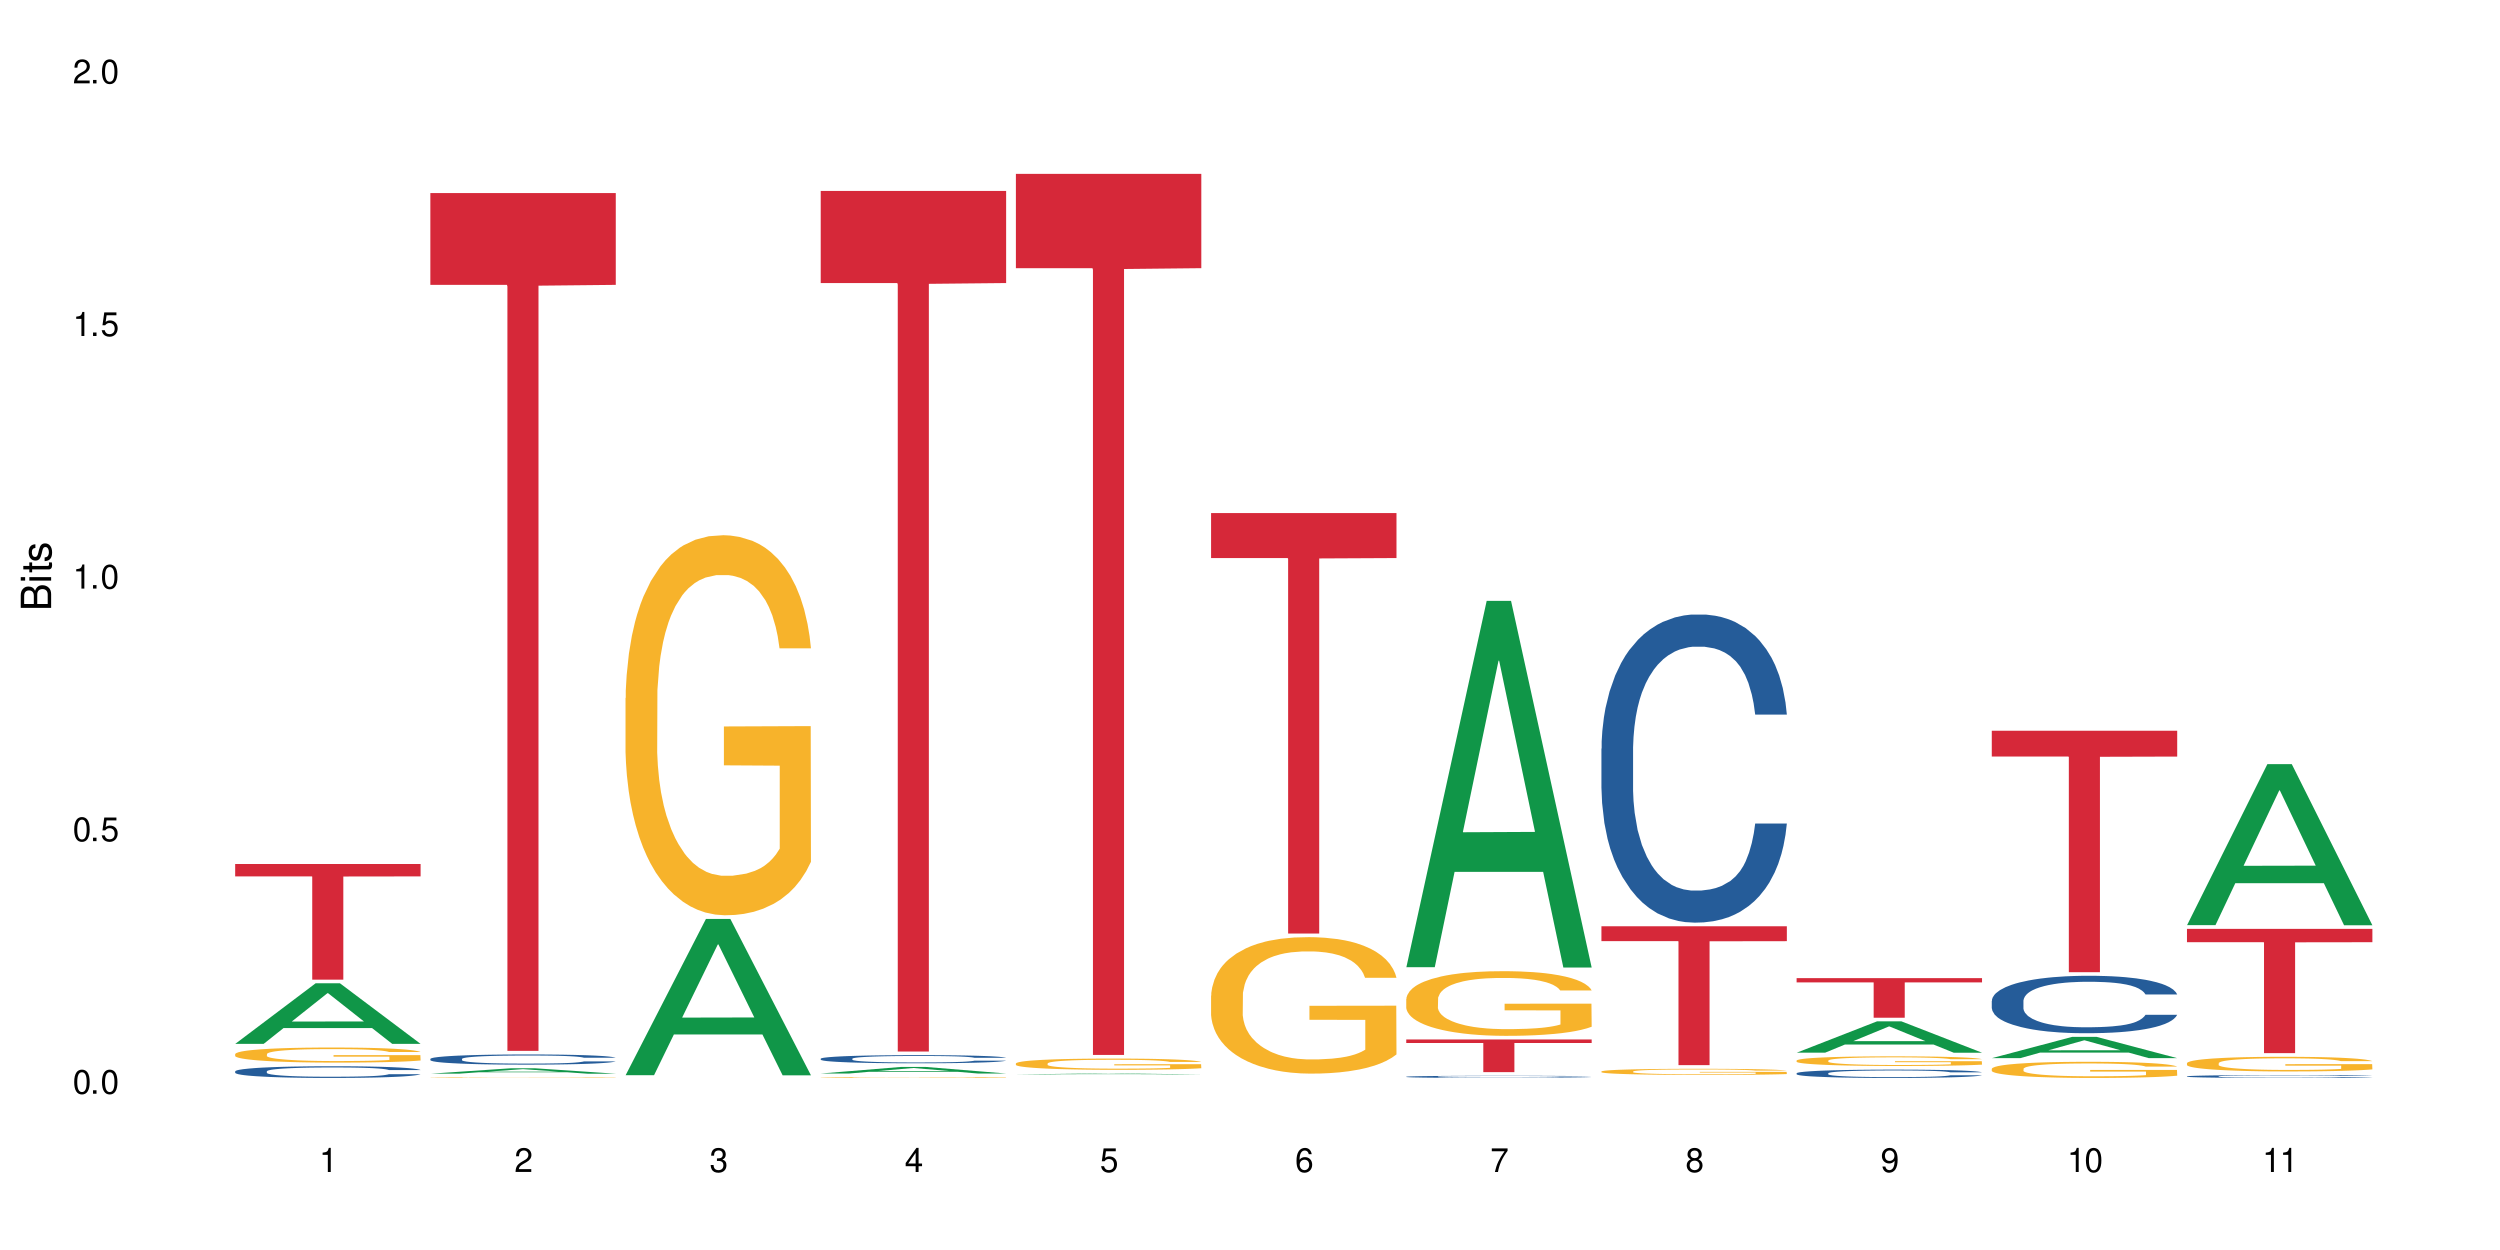 <?xml version="1.0" encoding="UTF-8"?>
<svg xmlns="http://www.w3.org/2000/svg" xmlns:xlink="http://www.w3.org/1999/xlink" width="720" height="360" viewBox="0 0 720 360">
<defs>
<g>
<g id="glyph-0-0">
</g>
<g id="glyph-0-1">
<path d="M 2.641 -6.938 C 2 -6.938 1.422 -6.656 1.078 -6.172 C 0.641 -5.562 0.406 -4.641 0.406 -3.359 C 0.406 -1.016 1.188 0.219 2.641 0.219 C 4.078 0.219 4.859 -1.016 4.859 -3.297 C 4.859 -4.641 4.656 -5.547 4.203 -6.172 C 3.844 -6.656 3.281 -6.938 2.641 -6.938 Z M 2.641 -6.188 C 3.547 -6.188 4 -5.25 4 -3.375 C 4 -1.406 3.562 -0.484 2.625 -0.484 C 1.734 -0.484 1.281 -1.438 1.281 -3.344 C 1.281 -5.25 1.734 -6.188 2.641 -6.188 Z M 2.641 -6.188 "/>
</g>
<g id="glyph-0-2">
<path d="M 1.828 -1 L 0.828 -1 L 0.828 0 L 1.828 0 Z M 1.828 -1 "/>
</g>
<g id="glyph-0-3">
<path d="M 4.562 -6.797 L 1.062 -6.797 L 0.547 -3.094 L 1.328 -3.094 C 1.719 -3.562 2.047 -3.734 2.578 -3.734 C 3.484 -3.734 4.062 -3.109 4.062 -2.094 C 4.062 -1.125 3.484 -0.531 2.578 -0.531 C 1.828 -0.531 1.375 -0.906 1.188 -1.672 L 0.328 -1.672 C 0.453 -1.109 0.547 -0.844 0.75 -0.594 C 1.125 -0.078 1.828 0.219 2.594 0.219 C 3.969 0.219 4.922 -0.781 4.922 -2.219 C 4.922 -3.562 4.031 -4.484 2.719 -4.484 C 2.25 -4.484 1.859 -4.359 1.469 -4.062 L 1.734 -5.969 L 4.562 -5.969 Z M 4.562 -6.797 "/>
</g>
<g id="glyph-0-4">
<path d="M 2.484 -4.938 L 2.484 0 L 3.328 0 L 3.328 -6.938 L 2.766 -6.938 C 2.469 -5.875 2.281 -5.734 0.984 -5.562 L 0.984 -4.938 Z M 2.484 -4.938 "/>
</g>
<g id="glyph-0-5">
<path d="M 4.859 -0.828 L 1.281 -0.828 C 1.359 -1.406 1.672 -1.781 2.5 -2.281 L 3.469 -2.828 C 4.406 -3.344 4.906 -4.062 4.906 -4.906 C 4.906 -5.484 4.672 -6.031 4.266 -6.406 C 3.859 -6.766 3.375 -6.938 2.719 -6.938 C 1.859 -6.938 1.219 -6.625 0.844 -6.031 C 0.609 -5.672 0.5 -5.234 0.484 -4.531 L 1.328 -4.531 C 1.359 -5.016 1.406 -5.281 1.531 -5.516 C 1.75 -5.938 2.188 -6.203 2.703 -6.203 C 3.469 -6.203 4.031 -5.641 4.031 -4.891 C 4.031 -4.344 3.719 -3.859 3.125 -3.516 L 2.234 -3 C 0.812 -2.172 0.406 -1.531 0.328 -0.016 L 4.859 -0.016 Z M 4.859 -0.828 "/>
</g>
<g id="glyph-0-6">
<path d="M 2.125 -3.188 L 2.578 -3.188 C 3.5 -3.188 3.984 -2.766 3.984 -1.922 C 3.984 -1.062 3.469 -0.531 2.594 -0.531 C 1.656 -0.531 1.203 -1 1.156 -2.016 L 0.312 -2.016 C 0.344 -1.453 0.438 -1.094 0.609 -0.781 C 0.953 -0.109 1.625 0.219 2.547 0.219 C 3.953 0.219 4.859 -0.625 4.859 -1.938 C 4.859 -2.828 4.516 -3.297 3.703 -3.594 C 4.344 -3.844 4.656 -4.328 4.656 -5.031 C 4.656 -6.219 3.875 -6.938 2.578 -6.938 C 1.203 -6.938 0.484 -6.172 0.453 -4.703 L 1.297 -4.703 C 1.312 -5.125 1.344 -5.359 1.453 -5.578 C 1.641 -5.969 2.062 -6.203 2.594 -6.203 C 3.344 -6.203 3.797 -5.75 3.797 -5 C 3.797 -4.516 3.609 -4.219 3.25 -4.047 C 3.016 -3.953 2.703 -3.922 2.125 -3.906 Z M 2.125 -3.188 "/>
</g>
<g id="glyph-0-7">
<path d="M 3.141 -1.672 L 3.141 0 L 3.984 0 L 3.984 -1.672 L 4.984 -1.672 L 4.984 -2.438 L 3.984 -2.438 L 3.984 -6.938 L 3.359 -6.938 L 0.266 -2.578 L 0.266 -1.672 Z M 3.141 -2.438 L 1 -2.438 L 3.141 -5.5 Z M 3.141 -2.438 "/>
</g>
<g id="glyph-0-8">
<path d="M 4.781 -5.125 C 4.609 -6.266 3.891 -6.938 2.844 -6.938 C 2.094 -6.938 1.422 -6.578 1.031 -5.953 C 0.594 -5.266 0.406 -4.422 0.406 -3.172 C 0.406 -2 0.578 -1.25 0.984 -0.641 C 1.359 -0.078 1.953 0.219 2.703 0.219 C 3.984 0.219 4.922 -0.75 4.922 -2.094 C 4.922 -3.375 4.062 -4.281 2.844 -4.281 C 2.172 -4.281 1.641 -4.031 1.281 -3.516 C 1.281 -5.234 1.828 -6.188 2.797 -6.188 C 3.391 -6.188 3.797 -5.797 3.938 -5.125 Z M 2.734 -3.531 C 3.547 -3.531 4.062 -2.953 4.062 -2.031 C 4.062 -1.156 3.484 -0.531 2.703 -0.531 C 1.922 -0.531 1.328 -1.188 1.328 -2.078 C 1.328 -2.938 1.906 -3.531 2.734 -3.531 Z M 2.734 -3.531 "/>
</g>
<g id="glyph-0-9">
<path d="M 4.984 -6.797 L 0.438 -6.797 L 0.438 -5.969 L 4.109 -5.969 C 2.5 -3.656 1.828 -2.234 1.328 0 L 2.219 0 C 2.594 -2.172 3.453 -4.047 4.984 -6.094 Z M 4.984 -6.797 "/>
</g>
<g id="glyph-0-10">
<path d="M 3.75 -3.656 C 4.469 -4.094 4.688 -4.438 4.688 -5.078 C 4.688 -6.172 3.844 -6.938 2.641 -6.938 C 1.438 -6.938 0.594 -6.172 0.594 -5.094 C 0.594 -4.438 0.812 -4.094 1.516 -3.656 C 0.734 -3.266 0.359 -2.703 0.359 -1.922 C 0.359 -0.656 1.281 0.219 2.641 0.219 C 3.984 0.219 4.922 -0.656 4.922 -1.922 C 4.922 -2.703 4.531 -3.266 3.75 -3.656 Z M 2.641 -6.188 C 3.359 -6.188 3.812 -5.75 3.812 -5.062 C 3.812 -4.406 3.344 -3.984 2.641 -3.984 C 1.922 -3.984 1.453 -4.406 1.453 -5.078 C 1.453 -5.75 1.922 -6.188 2.641 -6.188 Z M 2.641 -3.266 C 3.484 -3.266 4.062 -2.719 4.062 -1.906 C 4.062 -1.078 3.484 -0.531 2.625 -0.531 C 1.797 -0.531 1.219 -1.094 1.219 -1.906 C 1.219 -2.719 1.781 -3.266 2.641 -3.266 Z M 2.641 -3.266 "/>
</g>
<g id="glyph-0-11">
<path d="M 0.516 -1.578 C 0.672 -0.453 1.406 0.219 2.438 0.219 C 3.188 0.219 3.859 -0.141 4.266 -0.766 C 4.688 -1.453 4.891 -2.297 4.891 -3.547 C 4.891 -4.719 4.703 -5.453 4.312 -6.078 C 3.938 -6.641 3.344 -6.938 2.594 -6.938 C 1.297 -6.938 0.359 -5.969 0.359 -4.625 C 0.359 -3.344 1.234 -2.453 2.453 -2.453 C 3.094 -2.453 3.578 -2.672 4.016 -3.203 C 4 -1.484 3.469 -0.531 2.5 -0.531 C 1.906 -0.531 1.484 -0.906 1.359 -1.578 Z M 2.578 -6.203 C 3.375 -6.203 3.969 -5.531 3.969 -4.641 C 3.969 -3.797 3.391 -3.188 2.547 -3.188 C 1.734 -3.188 1.234 -3.766 1.234 -4.688 C 1.234 -5.562 1.797 -6.203 2.578 -6.203 Z M 2.578 -6.203 "/>
</g>
<g id="glyph-1-0">
</g>
<g id="glyph-1-1">
<path d="M 0 -0.953 L 0 -4.891 C 0 -5.719 -0.234 -6.344 -0.734 -6.797 C -1.188 -7.234 -1.812 -7.469 -2.5 -7.469 C -3.547 -7.469 -4.188 -7 -4.625 -5.875 C -4.984 -6.688 -5.625 -7.094 -6.531 -7.094 C -7.172 -7.094 -7.734 -6.859 -8.141 -6.391 C -8.562 -5.922 -8.75 -5.344 -8.75 -4.5 L -8.75 -0.953 Z M -4.984 -2.062 L -7.766 -2.062 L -7.766 -4.219 C -7.766 -4.844 -7.688 -5.203 -7.453 -5.5 C -7.219 -5.812 -6.859 -5.969 -6.375 -5.969 C -5.891 -5.969 -5.531 -5.812 -5.297 -5.5 C -5.062 -5.203 -4.984 -4.844 -4.984 -4.219 Z M -0.984 -2.062 L -4 -2.062 L -4 -4.781 C -4 -5.766 -3.438 -6.359 -2.484 -6.359 C -1.547 -6.359 -0.984 -5.766 -0.984 -4.781 Z M -0.984 -2.062 "/>
</g>
<g id="glyph-1-2">
<path d="M -6.281 -1.797 L -6.281 -0.797 L 0 -0.797 L 0 -1.797 Z M -8.75 -1.797 L -8.75 -0.797 L -7.484 -0.797 L -7.484 -1.797 Z M -8.75 -1.797 "/>
</g>
<g id="glyph-1-3">
<path d="M -6.281 -3.047 L -6.281 -2.016 L -8.016 -2.016 L -8.016 -1.016 L -6.281 -1.016 L -6.281 -0.172 L -5.469 -0.172 L -5.469 -1.016 L -0.719 -1.016 C -0.078 -1.016 0.281 -1.453 0.281 -2.234 C 0.281 -2.5 0.25 -2.719 0.188 -3.047 L -0.641 -3.047 C -0.609 -2.906 -0.594 -2.766 -0.594 -2.562 C -0.594 -2.141 -0.719 -2.016 -1.156 -2.016 L -5.469 -2.016 L -5.469 -3.047 Z M -6.281 -3.047 "/>
</g>
<g id="glyph-1-4">
<path d="M -4.531 -5.25 C -5.766 -5.25 -6.469 -4.422 -6.469 -2.969 C -6.469 -1.516 -5.719 -0.562 -4.547 -0.562 C -3.562 -0.562 -3.094 -1.062 -2.734 -2.562 L -2.516 -3.484 C -2.344 -4.188 -2.094 -4.469 -1.641 -4.469 C -1.047 -4.469 -0.641 -3.875 -0.641 -3 C -0.641 -2.453 -0.797 -2 -1.062 -1.75 C -1.25 -1.594 -1.422 -1.531 -1.875 -1.469 L -1.875 -0.406 C -0.422 -0.453 0.281 -1.266 0.281 -2.922 C 0.281 -4.5 -0.5 -5.516 -1.719 -5.516 C -2.656 -5.516 -3.172 -4.984 -3.469 -3.734 L -3.703 -2.766 C -3.891 -1.953 -4.156 -1.609 -4.594 -1.609 C -5.188 -1.609 -5.547 -2.125 -5.547 -2.938 C -5.547 -3.75 -5.203 -4.172 -4.531 -4.203 Z M -4.531 -5.25 "/>
</g>
</g>
</defs>
<rect x="-72" y="-36" width="864" height="432" fill="rgb(100%, 100%, 100%)" fill-opacity="1"/>
<path fill-rule="nonzero" fill="rgb(6.275%, 58.824%, 28.235%)" fill-opacity="1" d="M 67.73 300.625 L 67.789 300.609 L 90.895 283.188 L 97.91 283.188 L 121.133 300.641 L 112.973 300.641 L 107.152 296.086 L 81.652 296.086 L 75.945 300.625 L 67.73 300.625 L 84.105 294.199 L 104.816 294.184 L 94.488 286.039 L 94.375 286.023 L 94.262 286.07 L 84.047 294.184 L 84.105 294.199 Z M 67.73 300.625 "/>
<path fill-rule="nonzero" fill="rgb(14.51%, 36.078%, 60%)" fill-opacity="1" d="M 67.73 308.547 L 67.797 308.543 L 67.797 308.469 L 67.992 308.352 L 68.449 308.203 L 68.902 308.102 L 70.074 307.918 L 71.703 307.746 L 73.398 307.609 L 74.633 307.527 L 75.742 307.465 L 78.281 307.352 L 79.91 307.293 L 81.668 307.242 L 83.816 307.188 L 85.379 307.16 L 88.895 307.109 L 91.5 307.086 L 93.52 307.078 L 97.883 307.078 L 100.488 307.09 L 102.375 307.105 L 104.461 307.129 L 106.219 307.16 L 109.281 307.227 L 112.016 307.312 L 113.254 307.363 L 115.207 307.457 L 116.703 307.551 L 117.746 307.629 L 118.918 307.746 L 119.961 307.883 L 120.742 308.039 L 121.133 308.172 L 112.016 308.172 L 111.559 308.051 L 111.039 307.953 L 110.062 307.828 L 109.086 307.738 L 107.715 307.648 L 106.48 307.59 L 104.785 307.531 L 103.289 307.496 L 101.727 307.465 L 100.227 307.449 L 97.363 307.43 L 94.039 307.43 L 92.805 307.438 L 90.262 307.461 L 88.895 307.48 L 86.941 307.523 L 85.574 307.566 L 83.945 307.629 L 82.84 307.68 L 81.473 307.758 L 80.496 307.832 L 79.387 307.934 L 78.738 308.008 L 78.152 308.094 L 77.629 308.199 L 77.238 308.305 L 76.977 308.418 L 76.848 308.531 L 76.848 309.008 L 76.977 309.117 L 77.305 309.25 L 78.152 309.438 L 79.387 309.602 L 80.82 309.73 L 82.188 309.82 L 82.969 309.863 L 84.012 309.914 L 85.641 309.977 L 87.984 310.039 L 89.352 310.062 L 91.438 310.086 L 93.586 310.098 L 96.449 310.098 L 98.988 310.086 L 100.684 310.07 L 102.441 310.047 L 104.852 309.996 L 106.348 309.945 L 107.652 309.887 L 108.629 309.828 L 109.281 309.777 L 110.258 309.684 L 111.039 309.578 L 111.625 309.469 L 112.016 309.367 L 121.133 309.367 L 120.742 309.488 L 120.156 309.609 L 119.57 309.699 L 118.656 309.805 L 117.613 309.902 L 116.117 310.012 L 114.879 310.082 L 113.254 310.156 L 111.754 310.215 L 110.125 310.27 L 107.715 310.332 L 106.152 310.359 L 104.461 310.391 L 102.441 310.414 L 99.902 310.434 L 97.168 310.449 L 94.625 310.449 L 91.891 310.445 L 89.871 310.434 L 87.203 310.406 L 83.883 310.348 L 81.473 310.289 L 79.582 310.23 L 77.957 310.172 L 76.133 310.086 L 73.789 309.953 L 72.355 309.848 L 71.379 309.762 L 70.27 309.641 L 69.488 309.531 L 68.578 309.359 L 67.926 309.141 L 67.73 308.973 Z M 67.73 308.547 "/>
<path fill-rule="nonzero" fill="rgb(96.863%, 70.196%, 16.863%)" fill-opacity="1" d="M 67.73 303.547 L 67.797 303.543 L 67.797 303.465 L 68.055 303.285 L 68.707 303.039 L 69.555 302.836 L 70.465 302.68 L 71.051 302.594 L 72.027 302.477 L 72.875 302.391 L 75.023 302.211 L 77.762 302.043 L 79.258 301.973 L 80.949 301.906 L 83.359 301.828 L 84.469 301.801 L 87.855 301.738 L 91.695 301.699 L 95.93 301.688 L 97.883 301.691 L 100.555 301.707 L 104.199 301.75 L 106.285 301.789 L 107.91 301.828 L 109.605 301.879 L 111.688 301.961 L 113.645 302.055 L 115.207 302.152 L 116.77 302.27 L 118.07 302.398 L 119.18 302.535 L 120.156 302.703 L 120.742 302.84 L 121.133 302.98 L 112.078 302.98 L 111.559 302.84 L 110.973 302.734 L 109.996 302.602 L 109.02 302.508 L 108.043 302.434 L 106.219 302.328 L 104.656 302.266 L 102.703 302.211 L 100.812 302.176 L 98.664 302.152 L 97.363 302.145 L 93.91 302.145 L 90.785 302.172 L 88.961 302.203 L 87.66 302.234 L 85.836 302.293 L 84.727 302.34 L 84.078 302.371 L 82.125 302.496 L 80.82 302.605 L 80.105 302.684 L 79.191 302.801 L 78.543 302.91 L 77.824 303.066 L 77.434 303.188 L 76.914 303.457 L 76.848 304.172 L 77.043 304.32 L 77.434 304.484 L 77.957 304.629 L 78.738 304.777 L 79.52 304.895 L 80.887 305.047 L 82.059 305.152 L 82.969 305.219 L 84.727 305.324 L 85.445 305.363 L 87.137 305.434 L 88.895 305.488 L 91.047 305.535 L 92.672 305.559 L 95.277 305.582 L 98.598 305.582 L 102.508 305.555 L 104.98 305.523 L 106.676 305.492 L 107.781 305.465 L 109.148 305.422 L 110.125 305.383 L 111.039 305.34 L 112.145 305.27 L 112.145 304.32 L 96.059 304.316 L 96.059 303.875 L 121.066 303.871 L 121.133 305.422 L 119.766 305.527 L 118.07 305.633 L 116.441 305.711 L 114.75 305.777 L 112.34 305.855 L 110.387 305.902 L 107.391 305.957 L 104.656 305.992 L 101.789 306.016 L 99.25 306.027 L 96.254 306.031 L 93.586 306.023 L 90.719 306 L 88.441 305.969 L 86.355 305.93 L 84.273 305.879 L 81.668 305.793 L 79.973 305.727 L 78.215 305.645 L 76.457 305.543 L 74.895 305.438 L 73.852 305.355 L 72.812 305.258 L 71.703 305.141 L 70.66 305.004 L 69.879 304.883 L 69.164 304.742 L 68.645 304.613 L 68.121 304.434 L 67.859 304.289 L 67.73 304.168 Z M 67.73 303.547 "/>
<path fill-rule="nonzero" fill="rgb(83.922%, 15.686%, 22.353%)" fill-opacity="1" d="M 67.73 248.836 L 121.133 248.836 L 121.133 252.402 L 98.875 252.434 L 98.875 282.141 L 89.922 282.141 L 89.922 252.465 L 89.793 252.402 L 67.73 252.402 Z M 67.73 248.836 "/>
<path fill-rule="nonzero" fill="rgb(6.275%, 58.824%, 28.235%)" fill-opacity="1" d="M 123.941 309.223 L 124 309.223 L 147.105 307.664 L 154.125 307.664 L 177.344 309.227 L 169.184 309.227 L 163.367 308.816 L 137.863 308.816 L 132.156 309.223 L 123.941 309.223 L 140.316 308.648 L 161.027 308.648 L 150.699 307.918 L 150.586 307.918 L 150.473 307.922 L 140.258 308.648 L 140.316 308.648 Z M 123.941 309.223 "/>
<path fill-rule="nonzero" fill="rgb(14.51%, 36.078%, 60%)" fill-opacity="1" d="M 123.941 304.961 L 124.008 304.961 L 124.008 304.895 L 124.203 304.793 L 124.66 304.664 L 125.113 304.574 L 126.285 304.418 L 127.914 304.266 L 129.609 304.148 L 130.844 304.078 L 131.953 304.023 L 134.492 303.926 L 136.121 303.875 L 137.879 303.828 L 140.027 303.781 L 141.59 303.754 L 145.109 303.711 L 147.711 303.695 L 149.73 303.688 L 154.094 303.688 L 156.699 303.695 L 158.59 303.711 L 160.672 303.73 L 162.43 303.754 L 165.492 303.816 L 168.227 303.891 L 169.465 303.934 L 171.418 304.016 L 172.914 304.098 L 173.957 304.164 L 175.129 304.266 L 176.172 304.387 L 176.953 304.523 L 177.344 304.637 L 168.227 304.637 L 167.77 304.531 L 167.25 304.445 L 166.273 304.336 L 165.297 304.258 L 163.93 304.184 L 162.691 304.129 L 160.996 304.078 L 159.5 304.047 L 157.938 304.023 L 156.438 304.008 L 153.574 303.992 L 150.254 303.992 L 149.016 303.996 L 146.477 304.02 L 145.109 304.035 L 143.152 304.074 L 141.785 304.109 L 140.156 304.164 L 139.051 304.207 L 137.684 304.277 L 136.707 304.34 L 135.598 304.43 L 134.949 304.496 L 134.363 304.57 L 133.84 304.66 L 133.449 304.754 L 133.191 304.852 L 133.059 304.949 L 133.059 305.363 L 133.191 305.461 L 133.516 305.574 L 134.363 305.738 L 135.598 305.879 L 137.031 305.992 L 138.398 306.07 L 139.18 306.109 L 140.223 306.152 L 141.852 306.207 L 144.195 306.258 L 145.562 306.281 L 147.648 306.301 L 149.797 306.312 L 152.66 306.312 L 155.203 306.301 L 156.895 306.289 L 158.652 306.266 L 161.062 306.223 L 162.559 306.18 L 163.863 306.129 L 164.84 306.078 L 165.492 306.035 L 166.469 305.949 L 167.25 305.859 L 167.836 305.766 L 168.227 305.676 L 177.344 305.676 L 176.953 305.781 L 176.367 305.887 L 175.781 305.965 L 174.867 306.059 L 173.828 306.141 L 172.328 306.234 L 171.09 306.297 L 169.465 306.363 L 167.965 306.414 L 166.336 306.461 L 163.93 306.512 L 162.363 306.539 L 160.672 306.566 L 158.652 306.586 L 156.113 306.605 L 153.379 306.617 L 150.84 306.617 L 148.102 306.613 L 146.086 306.602 L 143.414 306.578 L 140.094 306.531 L 137.684 306.48 L 135.793 306.43 L 134.168 306.375 L 132.344 306.301 L 130 306.184 L 128.566 306.094 L 127.59 306.02 L 126.48 305.914 L 125.699 305.82 L 124.789 305.668 L 124.137 305.48 L 123.941 305.332 Z M 123.941 304.961 "/>
<path fill-rule="nonzero" fill="rgb(96.863%, 70.196%, 16.863%)" fill-opacity="1" d="M 123.941 310.348 L 124.008 310.348 L 124.008 310.344 L 124.27 310.336 L 124.918 310.328 L 125.766 310.32 L 126.676 310.312 L 127.266 310.309 L 128.242 310.305 L 129.086 310.301 L 131.234 310.293 L 133.973 310.285 L 135.469 310.281 L 137.164 310.281 L 139.57 310.277 L 140.68 310.277 L 144.066 310.273 L 147.906 310.273 L 152.141 310.27 L 154.094 310.273 L 160.41 310.273 L 162.496 310.277 L 164.125 310.277 L 165.816 310.281 L 167.902 310.281 L 169.855 310.285 L 171.418 310.289 L 172.98 310.297 L 174.281 310.301 L 175.391 310.305 L 176.367 310.312 L 176.953 310.32 L 177.344 310.324 L 168.293 310.324 L 167.77 310.32 L 167.184 310.316 L 166.207 310.309 L 164.254 310.301 L 162.43 310.297 L 160.867 310.297 L 158.914 310.293 L 157.023 310.293 L 154.875 310.289 L 150.121 310.289 L 146.996 310.293 L 143.871 310.293 L 142.047 310.297 L 140.941 310.297 L 140.289 310.301 L 138.336 310.305 L 137.031 310.309 L 136.316 310.312 L 135.402 310.316 L 134.754 310.32 L 134.035 310.328 L 133.645 310.332 L 133.125 310.344 L 133.059 310.375 L 133.645 310.387 L 134.168 310.395 L 135.73 310.402 L 137.098 310.41 L 138.27 310.414 L 139.18 310.418 L 140.941 310.422 L 141.656 310.422 L 143.348 310.426 L 145.109 310.43 L 148.883 310.43 L 151.488 310.434 L 154.812 310.434 L 158.719 310.43 L 162.887 310.43 L 163.992 310.426 L 165.359 310.426 L 166.336 310.422 L 167.25 310.422 L 168.355 310.418 L 168.355 310.379 L 152.27 310.379 L 152.27 310.363 L 177.277 310.363 L 177.344 310.426 L 175.977 310.43 L 174.281 310.434 L 172.656 310.438 L 170.961 310.441 L 168.551 310.441 L 166.598 310.445 L 163.602 310.449 L 144.652 310.449 L 142.566 310.445 L 140.484 310.445 L 137.879 310.441 L 136.188 310.438 L 134.426 310.434 L 132.668 310.43 L 131.105 310.426 L 130.062 310.422 L 129.023 310.418 L 127.914 310.414 L 126.871 310.41 L 126.09 310.402 L 125.375 310.398 L 124.855 310.391 L 124.332 310.383 L 124.074 310.379 L 123.941 310.375 Z M 123.941 310.348 "/>
<path fill-rule="nonzero" fill="rgb(83.922%, 15.686%, 22.353%)" fill-opacity="1" d="M 123.941 55.594 L 177.344 55.594 L 177.344 82.039 L 155.086 82.273 L 155.086 302.641 L 146.133 302.641 L 146.133 82.504 L 146.004 82.039 L 123.941 82.039 Z M 123.941 55.594 "/>
<path fill-rule="nonzero" fill="rgb(6.275%, 58.824%, 28.235%)" fill-opacity="1" d="M 180.152 309.652 L 180.211 309.609 L 203.316 264.645 L 210.336 264.645 L 233.555 309.691 L 225.395 309.691 L 219.578 297.934 L 194.074 297.934 L 188.371 309.652 L 180.152 309.652 L 196.527 293.07 L 217.238 293.027 L 206.91 272.004 L 206.797 271.961 L 206.684 272.09 L 196.473 293.027 L 196.527 293.07 Z M 180.152 309.652 "/>
<path fill-rule="nonzero" fill="rgb(96.863%, 70.196%, 16.863%)" fill-opacity="1" d="M 180.152 201.02 L 180.219 200.922 L 180.219 198.922 L 180.48 194.422 L 181.129 188.223 L 181.977 183.125 L 182.891 179.129 L 183.477 177.027 L 184.453 174.031 L 185.297 171.828 L 187.449 167.332 L 190.184 163.133 L 191.68 161.332 L 193.375 159.633 L 195.785 157.734 L 196.891 157.035 L 200.277 155.438 L 204.121 154.438 L 208.352 154.137 L 210.305 154.234 L 212.977 154.637 L 216.621 155.734 L 218.707 156.734 L 220.336 157.734 L 222.027 159.035 L 224.113 161.035 L 226.066 163.434 L 227.629 165.832 L 229.191 168.832 L 230.492 172.031 L 231.602 175.527 L 232.578 179.727 L 233.164 183.227 L 233.555 186.727 L 224.504 186.727 L 223.98 183.227 L 223.395 180.527 L 222.418 177.227 L 221.441 174.828 L 220.465 172.93 L 218.641 170.332 L 217.078 168.73 L 215.125 167.332 L 213.238 166.434 L 211.086 165.832 L 209.785 165.633 L 206.332 165.633 L 203.207 166.332 L 201.383 167.133 L 200.082 167.93 L 198.258 169.43 L 197.152 170.629 L 196.5 171.43 L 194.547 174.527 L 193.242 177.328 L 192.527 179.227 L 191.617 182.227 L 190.965 184.926 L 190.246 188.926 L 189.855 191.922 L 189.336 198.723 L 189.27 216.715 L 189.465 220.512 L 189.855 224.613 L 190.379 228.211 L 191.16 232.008 L 191.941 234.91 L 193.309 238.809 L 194.48 241.406 L 195.395 243.105 L 197.152 245.805 L 197.867 246.703 L 199.562 248.504 L 201.32 249.902 L 203.469 251.102 L 205.098 251.703 L 207.699 252.203 L 211.023 252.203 L 214.93 251.602 L 217.402 250.805 L 219.098 250.004 L 220.203 249.305 L 221.57 248.203 L 222.551 247.203 L 223.461 246.105 L 224.566 244.406 L 224.566 220.512 L 208.484 220.414 L 208.484 209.219 L 233.488 209.117 L 233.555 248.203 L 232.188 250.902 L 230.492 253.504 L 228.867 255.5 L 227.172 257.199 L 224.762 259.102 L 222.809 260.301 L 219.812 261.699 L 217.078 262.598 L 214.215 263.199 L 211.672 263.5 L 208.68 263.598 L 206.008 263.398 L 203.141 262.801 L 200.863 262 L 198.777 261 L 196.695 259.699 L 194.09 257.602 L 192.398 255.902 L 190.641 253.801 L 188.879 251.305 L 187.316 248.605 L 186.277 246.504 L 185.234 244.105 L 184.125 241.105 L 183.086 237.707 L 182.305 234.609 L 181.586 231.109 L 181.066 227.812 L 180.543 223.312 L 180.285 219.715 L 180.152 216.613 Z M 180.152 201.02 "/>
<path fill-rule="nonzero" fill="rgb(6.275%, 58.824%, 28.235%)" fill-opacity="1" d="M 236.367 309.172 L 236.422 309.168 L 259.527 307.273 L 266.547 307.273 L 289.766 309.172 L 281.609 309.172 L 275.789 308.676 L 250.285 308.676 L 244.582 309.172 L 236.367 309.172 L 252.738 308.473 L 273.449 308.469 L 263.121 307.586 L 263.008 307.582 L 262.895 307.59 L 252.684 308.469 L 252.738 308.473 Z M 236.367 309.172 "/>
<path fill-rule="nonzero" fill="rgb(14.51%, 36.078%, 60%)" fill-opacity="1" d="M 236.367 304.902 L 236.43 304.898 L 236.43 304.848 L 236.625 304.766 L 237.082 304.664 L 237.539 304.594 L 238.711 304.465 L 240.34 304.344 L 242.031 304.25 L 243.27 304.191 L 244.375 304.148 L 246.914 304.07 L 248.543 304.031 L 250.301 303.992 L 252.449 303.957 L 254.016 303.934 L 257.531 303.902 L 260.137 303.887 L 262.152 303.879 L 266.516 303.879 L 269.121 303.887 L 271.012 303.898 L 273.094 303.918 L 274.852 303.934 L 277.914 303.984 L 280.648 304.043 L 281.887 304.078 L 283.84 304.145 L 285.34 304.207 L 286.379 304.266 L 287.551 304.344 L 288.594 304.441 L 289.375 304.551 L 289.766 304.641 L 280.648 304.641 L 280.191 304.555 L 279.672 304.488 L 278.695 304.402 L 277.719 304.34 L 276.352 304.277 L 275.113 304.234 L 273.422 304.195 L 271.922 304.168 L 270.359 304.148 L 268.863 304.137 L 265.996 304.125 L 262.676 304.125 L 261.438 304.129 L 258.898 304.145 L 257.531 304.16 L 255.578 304.191 L 254.211 304.219 L 252.582 304.262 L 251.473 304.297 L 250.105 304.355 L 249.129 304.402 L 248.023 304.473 L 247.371 304.527 L 246.785 304.59 L 246.266 304.66 L 245.875 304.734 L 245.613 304.812 L 245.484 304.891 L 245.484 305.223 L 245.613 305.301 L 245.938 305.391 L 246.785 305.523 L 248.023 305.637 L 249.457 305.727 L 250.824 305.789 L 251.605 305.82 L 252.645 305.855 L 254.273 305.898 L 256.617 305.941 L 257.984 305.957 L 260.07 305.977 L 262.219 305.984 L 265.086 305.984 L 267.625 305.977 L 269.316 305.965 L 271.074 305.949 L 273.484 305.91 L 274.984 305.875 L 276.285 305.836 L 277.262 305.793 L 277.914 305.762 L 278.891 305.695 L 279.672 305.621 L 280.258 305.547 L 280.648 305.473 L 289.766 305.473 L 289.375 305.559 L 288.789 305.641 L 288.203 305.703 L 287.293 305.781 L 286.25 305.848 L 284.75 305.922 L 283.516 305.973 L 281.887 306.023 L 280.387 306.066 L 278.762 306.102 L 276.352 306.145 L 274.789 306.168 L 273.094 306.188 L 271.074 306.203 L 268.535 306.219 L 265.801 306.227 L 263.262 306.23 L 260.527 306.223 L 258.508 306.215 L 255.836 306.195 L 252.516 306.156 L 250.105 306.117 L 248.219 306.074 L 246.59 306.031 L 244.766 305.977 L 242.422 305.879 L 240.988 305.809 L 240.012 305.746 L 238.906 305.664 L 238.125 305.59 L 237.211 305.469 L 236.562 305.316 L 236.367 305.199 Z M 236.367 304.902 "/>
<path fill-rule="nonzero" fill="rgb(96.863%, 70.196%, 16.863%)" fill-opacity="1" d="M 236.367 310.316 L 236.43 310.316 L 236.43 310.312 L 236.691 310.305 L 237.344 310.289 L 238.188 310.281 L 239.102 310.273 L 239.688 310.266 L 240.664 310.262 L 241.512 310.258 L 243.66 310.246 L 246.395 310.238 L 247.891 310.234 L 249.586 310.23 L 251.996 310.227 L 253.102 310.227 L 256.488 310.223 L 260.332 310.219 L 269.188 310.219 L 272.836 310.223 L 274.918 310.223 L 276.547 310.227 L 278.238 310.23 L 280.324 310.234 L 282.277 310.238 L 283.84 310.242 L 285.402 310.25 L 286.707 310.258 L 287.812 310.266 L 288.789 310.273 L 289.375 310.281 L 289.766 310.289 L 280.715 310.289 L 280.191 310.281 L 279.605 310.273 L 278.629 310.27 L 277.652 310.262 L 276.676 310.258 L 274.852 310.254 L 273.289 310.25 L 271.336 310.246 L 269.449 310.246 L 267.301 310.242 L 262.543 310.242 L 259.418 310.246 L 256.293 310.246 L 254.469 310.25 L 253.363 310.254 L 252.711 310.254 L 250.758 310.262 L 249.457 310.27 L 248.738 310.273 L 247.828 310.277 L 247.176 310.285 L 246.461 310.293 L 246.07 310.297 L 245.547 310.312 L 245.484 310.352 L 245.68 310.359 L 246.07 310.367 L 246.59 310.375 L 248.152 310.391 L 249.52 310.398 L 250.691 310.402 L 251.605 310.406 L 253.363 310.414 L 254.078 310.414 L 255.773 310.418 L 257.531 310.422 L 259.68 310.426 L 271.141 310.426 L 273.617 310.422 L 276.418 310.422 L 277.785 310.418 L 278.762 310.414 L 279.672 310.414 L 280.781 310.41 L 280.781 310.359 L 264.695 310.359 L 264.695 310.336 L 289.699 310.336 L 289.766 310.418 L 288.398 310.422 L 286.707 310.43 L 285.078 310.434 L 283.383 310.438 L 280.977 310.441 L 279.02 310.445 L 276.023 310.445 L 273.289 310.449 L 259.355 310.449 L 257.074 310.445 L 254.992 310.445 L 252.906 310.441 L 250.301 310.438 L 248.609 310.434 L 245.094 310.426 L 243.527 310.418 L 242.488 310.414 L 241.445 310.41 L 240.34 310.402 L 239.297 310.395 L 238.516 310.391 L 237.797 310.383 L 236.758 310.367 L 236.496 310.359 L 236.367 310.352 Z M 236.367 310.316 "/>
<path fill-rule="nonzero" fill="rgb(83.922%, 15.686%, 22.353%)" fill-opacity="1" d="M 236.367 54.984 L 289.766 54.984 L 289.766 81.516 L 267.512 81.746 L 267.512 302.832 L 258.555 302.832 L 258.555 81.98 L 258.426 81.516 L 236.367 81.516 Z M 236.367 54.984 "/>
<path fill-rule="nonzero" fill="rgb(6.275%, 58.824%, 28.235%)" fill-opacity="1" d="M 292.578 309.441 L 292.633 309.441 L 315.738 309.156 L 322.758 309.156 L 345.977 309.441 L 337.82 309.441 L 332 309.367 L 306.496 309.367 L 300.793 309.441 L 292.578 309.441 L 308.949 309.336 L 329.66 309.336 L 319.336 309.203 L 319.105 309.203 L 308.895 309.336 L 308.949 309.336 Z M 292.578 309.441 "/>
<path fill-rule="nonzero" fill="rgb(96.863%, 70.196%, 16.863%)" fill-opacity="1" d="M 292.578 306.258 L 292.641 306.254 L 292.641 306.195 L 292.902 306.062 L 293.555 305.879 L 294.398 305.727 L 295.312 305.609 L 295.898 305.547 L 296.875 305.457 L 297.723 305.395 L 299.871 305.262 L 302.605 305.137 L 304.105 305.082 L 305.797 305.031 L 308.207 304.977 L 309.312 304.957 L 312.699 304.91 L 316.543 304.879 L 320.773 304.871 L 322.73 304.871 L 325.398 304.883 L 329.047 304.918 L 331.129 304.945 L 332.758 304.977 L 334.449 305.016 L 336.535 305.074 L 338.488 305.145 L 340.051 305.215 L 341.613 305.305 L 342.918 305.398 L 344.023 305.504 L 345 305.629 L 345.586 305.73 L 345.977 305.836 L 336.926 305.836 L 336.406 305.73 L 335.82 305.652 L 334.84 305.555 L 333.863 305.48 L 332.887 305.426 L 331.066 305.348 L 329.5 305.301 L 327.547 305.262 L 325.66 305.234 L 323.512 305.215 L 322.207 305.211 L 318.758 305.211 L 315.629 305.23 L 313.809 305.254 L 312.504 305.277 L 310.68 305.324 L 309.574 305.359 L 308.922 305.383 L 306.969 305.473 L 305.668 305.555 L 304.949 305.613 L 304.039 305.699 L 303.387 305.781 L 302.672 305.898 L 302.281 305.988 L 301.758 306.188 L 301.695 306.723 L 301.891 306.832 L 302.281 306.957 L 302.801 307.062 L 303.582 307.176 L 304.363 307.262 L 305.73 307.375 L 306.902 307.453 L 307.816 307.504 L 309.574 307.582 L 310.289 307.609 L 311.984 307.664 L 313.742 307.703 L 315.891 307.738 L 317.52 307.758 L 320.125 307.773 L 323.445 307.773 L 327.352 307.754 L 329.828 307.73 L 331.52 307.707 L 332.629 307.688 L 333.996 307.652 L 334.973 307.625 L 335.883 307.59 L 336.992 307.539 L 336.992 306.832 L 320.906 306.832 L 320.906 306.5 L 345.914 306.496 L 345.977 307.652 L 344.609 307.734 L 342.918 307.809 L 341.289 307.871 L 339.598 307.918 L 337.188 307.977 L 335.234 308.012 L 332.238 308.051 L 329.5 308.078 L 326.637 308.098 L 324.098 308.105 L 321.102 308.109 L 318.43 308.102 L 315.566 308.086 L 313.285 308.062 L 311.203 308.031 L 309.117 307.992 L 306.512 307.93 L 304.82 307.883 L 303.062 307.82 L 301.305 307.746 L 299.742 307.664 L 298.699 307.602 L 297.656 307.531 L 296.551 307.441 L 295.508 307.344 L 294.727 307.25 L 294.008 307.148 L 293.488 307.051 L 292.969 306.918 L 292.707 306.809 L 292.578 306.719 Z M 292.578 306.258 "/>
<path fill-rule="nonzero" fill="rgb(83.922%, 15.686%, 22.353%)" fill-opacity="1" d="M 292.578 50.07 L 345.977 50.07 L 345.977 77.234 L 323.723 77.473 L 323.723 303.824 L 314.77 303.824 L 314.77 77.711 L 314.637 77.234 L 292.578 77.234 Z M 292.578 50.07 "/>
<path fill-rule="nonzero" fill="rgb(96.863%, 70.196%, 16.863%)" fill-opacity="1" d="M 348.789 286.73 L 348.852 286.695 L 348.852 285.977 L 349.113 284.359 L 349.766 282.133 L 350.613 280.305 L 351.523 278.867 L 352.109 278.113 L 353.086 277.035 L 353.934 276.246 L 356.082 274.633 L 358.816 273.125 L 360.316 272.477 L 362.008 271.867 L 364.418 271.184 L 365.523 270.934 L 368.91 270.359 L 372.754 270 L 376.988 269.895 L 378.941 269.93 L 381.609 270.074 L 385.258 270.469 L 387.34 270.828 L 388.969 271.184 L 390.664 271.652 L 392.746 272.371 L 394.699 273.23 L 396.262 274.094 L 397.824 275.172 L 399.129 276.32 L 400.234 277.574 L 401.211 279.082 L 401.797 280.34 L 402.188 281.598 L 393.137 281.598 L 392.617 280.34 L 392.031 279.371 L 391.055 278.188 L 390.078 277.324 L 389.098 276.641 L 387.277 275.707 L 385.715 275.133 L 383.758 274.633 L 381.871 274.309 L 379.723 274.094 L 378.418 274.023 L 374.969 274.023 L 371.844 274.273 L 370.02 274.559 L 368.715 274.848 L 366.891 275.387 L 365.785 275.816 L 365.133 276.105 L 363.18 277.215 L 361.879 278.223 L 361.16 278.902 L 360.25 279.98 L 359.598 280.949 L 358.883 282.387 L 358.492 283.465 L 357.969 285.902 L 357.906 292.367 L 358.102 293.73 L 358.492 295.203 L 359.012 296.496 L 359.793 297.859 L 360.574 298.898 L 361.941 300.301 L 363.117 301.234 L 364.027 301.844 L 365.785 302.812 L 366.5 303.137 L 368.195 303.781 L 369.953 304.285 L 372.102 304.715 L 373.73 304.93 L 376.336 305.109 L 379.656 305.109 L 383.562 304.895 L 386.039 304.609 L 387.73 304.32 L 388.84 304.07 L 390.207 303.676 L 391.184 303.316 L 392.094 302.922 L 393.203 302.309 L 393.203 293.73 L 377.117 293.695 L 377.117 289.672 L 402.125 289.637 L 402.188 303.676 L 400.82 304.645 L 399.129 305.578 L 397.5 306.297 L 395.809 306.906 L 393.398 307.586 L 391.445 308.02 L 388.449 308.52 L 385.715 308.844 L 382.848 309.059 L 380.309 309.168 L 377.312 309.203 L 374.641 309.133 L 371.777 308.914 L 369.496 308.629 L 367.414 308.27 L 365.328 307.801 L 362.727 307.047 L 361.031 306.438 L 359.273 305.684 L 357.516 304.789 L 355.953 303.816 L 354.91 303.062 L 353.867 302.203 L 352.762 301.125 L 351.719 299.906 L 350.938 298.793 L 350.223 297.535 L 349.699 296.352 L 349.18 294.734 L 348.918 293.441 L 348.789 292.332 Z M 348.789 286.73 "/>
<path fill-rule="nonzero" fill="rgb(83.922%, 15.686%, 22.353%)" fill-opacity="1" d="M 348.789 147.758 L 402.188 147.758 L 402.188 160.719 L 379.934 160.832 L 379.934 268.848 L 370.98 268.848 L 370.98 160.949 L 370.848 160.719 L 348.789 160.719 Z M 348.789 147.758 "/>
<path fill-rule="nonzero" fill="rgb(6.275%, 58.824%, 28.235%)" fill-opacity="1" d="M 405 278.555 L 405.059 278.457 L 428.164 173.055 L 435.18 173.055 L 458.402 278.652 L 450.242 278.652 L 444.422 251.09 L 418.922 251.09 L 413.215 278.555 L 405 278.555 L 421.375 239.688 L 442.082 239.586 L 431.758 190.309 L 431.645 190.207 L 431.527 190.508 L 421.316 239.586 L 421.375 239.688 Z M 405 278.555 "/>
<path fill-rule="nonzero" fill="rgb(14.51%, 36.078%, 60%)" fill-opacity="1" d="M 405 310.098 L 405.066 310.094 L 405.066 310.082 L 405.262 310.059 L 405.715 310.031 L 406.172 310.012 L 407.344 309.98 L 408.973 309.945 L 410.664 309.922 L 411.902 309.906 L 413.012 309.895 L 415.551 309.875 L 417.18 309.863 L 418.938 309.852 L 421.086 309.844 L 422.648 309.836 L 426.164 309.828 L 428.77 309.824 L 437.758 309.824 L 439.645 309.828 L 441.73 309.832 L 443.488 309.836 L 446.547 309.852 L 449.285 309.867 L 450.52 309.875 L 452.473 309.895 L 453.973 309.91 L 455.016 309.926 L 456.188 309.945 L 457.227 309.973 L 458.012 310 L 458.402 310.027 L 449.285 310.027 L 448.828 310.004 L 448.309 309.984 L 447.328 309.961 L 446.352 309.945 L 444.984 309.93 L 443.746 309.918 L 442.055 309.906 L 440.559 309.898 L 438.992 309.895 L 437.496 309.891 L 434.629 309.887 L 431.309 309.887 L 430.07 309.891 L 427.531 309.895 L 426.164 309.898 L 424.211 309.906 L 422.844 309.914 L 421.215 309.926 L 420.109 309.934 L 418.742 309.949 L 417.766 309.961 L 416.656 309.98 L 416.004 309.996 L 415.418 310.012 L 414.898 310.031 L 414.508 310.051 L 414.246 310.074 L 414.117 310.094 L 414.117 310.184 L 414.246 310.203 L 414.574 310.227 L 415.418 310.262 L 416.656 310.293 L 418.09 310.316 L 419.457 310.332 L 420.238 310.34 L 421.281 310.352 L 422.91 310.363 L 425.254 310.375 L 426.621 310.379 L 428.703 310.383 L 430.855 310.387 L 433.719 310.387 L 436.258 310.383 L 437.953 310.379 L 439.711 310.375 L 442.121 310.367 L 443.617 310.355 L 444.922 310.344 L 445.898 310.336 L 446.547 310.324 L 447.523 310.309 L 448.309 310.289 L 448.895 310.27 L 449.285 310.25 L 458.402 310.25 L 458.012 310.273 L 457.426 310.293 L 456.836 310.312 L 455.926 310.332 L 454.883 310.348 L 453.387 310.367 L 452.148 310.383 L 450.52 310.395 L 449.023 310.406 L 447.395 310.418 L 444.984 310.43 L 443.422 310.434 L 441.73 310.438 L 439.711 310.445 L 437.172 310.449 L 429.16 310.449 L 427.141 310.445 L 424.473 310.441 L 421.148 310.434 L 418.742 310.422 L 416.852 310.41 L 415.223 310.398 L 413.402 310.383 L 411.055 310.359 L 409.625 310.34 L 408.648 310.32 L 407.539 310.301 L 406.758 310.281 L 405.848 310.246 L 405.195 310.207 L 405 310.176 Z M 405 310.098 "/>
<path fill-rule="nonzero" fill="rgb(96.863%, 70.196%, 16.863%)" fill-opacity="1" d="M 405 287.676 L 405.066 287.66 L 405.066 287.32 L 405.324 286.555 L 405.977 285.5 L 406.824 284.633 L 407.734 283.953 L 408.32 283.594 L 409.297 283.086 L 410.145 282.711 L 412.293 281.945 L 415.027 281.23 L 416.527 280.926 L 418.219 280.637 L 420.629 280.312 L 421.738 280.191 L 425.121 279.922 L 428.965 279.75 L 433.199 279.699 L 435.152 279.719 L 437.82 279.785 L 441.469 279.973 L 443.551 280.141 L 445.18 280.312 L 446.875 280.535 L 448.957 280.875 L 450.91 281.281 L 452.473 281.691 L 454.039 282.199 L 455.34 282.746 L 456.445 283.34 L 457.426 284.055 L 458.012 284.648 L 458.402 285.246 L 449.348 285.246 L 448.828 284.648 L 448.242 284.191 L 447.266 283.629 L 446.289 283.223 L 445.312 282.898 L 443.488 282.457 L 441.926 282.184 L 439.973 281.945 L 438.082 281.793 L 435.934 281.691 L 434.629 281.656 L 431.18 281.656 L 428.055 281.773 L 426.23 281.91 L 424.926 282.047 L 423.105 282.301 L 421.996 282.508 L 421.348 282.641 L 419.391 283.168 L 418.09 283.645 L 417.375 283.969 L 416.461 284.48 L 415.809 284.938 L 415.094 285.617 L 414.703 286.129 L 414.184 287.285 L 414.117 290.348 L 414.312 290.992 L 414.703 291.691 L 415.223 292.305 L 416.004 292.949 L 416.785 293.441 L 418.156 294.105 L 419.328 294.547 L 420.238 294.836 L 421.996 295.297 L 422.715 295.449 L 424.406 295.758 L 426.164 295.992 L 428.312 296.199 L 429.941 296.301 L 432.547 296.387 L 435.867 296.387 L 439.777 296.285 L 442.25 296.148 L 443.945 296.012 L 445.051 295.891 L 446.418 295.703 L 447.395 295.535 L 448.309 295.348 L 449.414 295.059 L 449.414 290.992 L 433.328 290.977 L 433.328 289.07 L 458.336 289.055 L 458.402 295.703 L 457.031 296.164 L 455.34 296.605 L 453.711 296.945 L 452.02 297.234 L 449.609 297.559 L 447.656 297.762 L 444.66 298 L 441.926 298.152 L 439.059 298.258 L 436.52 298.309 L 433.523 298.324 L 430.855 298.289 L 427.988 298.188 L 425.707 298.051 L 423.625 297.883 L 421.543 297.66 L 418.938 297.305 L 417.242 297.016 L 415.484 296.656 L 413.727 296.23 L 412.164 295.773 L 411.121 295.414 L 410.078 295.008 L 408.973 294.496 L 407.93 293.918 L 407.148 293.391 L 406.434 292.797 L 405.91 292.234 L 405.391 291.469 L 405.129 290.859 L 405 290.332 Z M 405 287.676 "/>
<path fill-rule="nonzero" fill="rgb(83.922%, 15.686%, 22.353%)" fill-opacity="1" d="M 405 299.371 L 458.402 299.371 L 458.402 300.379 L 436.145 300.387 L 436.145 308.777 L 427.191 308.777 L 427.191 300.395 L 427.062 300.379 L 405 300.379 Z M 405 299.371 "/>
<path fill-rule="nonzero" fill="rgb(14.51%, 36.078%, 60%)" fill-opacity="1" d="M 461.211 215.609 L 461.277 215.527 L 461.277 213.582 L 461.473 210.5 L 461.926 206.609 L 462.383 203.93 L 463.555 199.148 L 465.184 194.523 L 466.879 190.957 L 468.113 188.848 L 469.223 187.227 L 471.762 184.227 L 473.391 182.684 L 475.148 181.305 L 477.297 179.926 L 478.859 179.117 L 482.375 177.816 L 484.98 177.25 L 487 177.008 L 491.363 177.008 L 493.969 177.332 L 495.855 177.738 L 497.941 178.387 L 499.699 179.117 L 502.762 180.898 L 505.496 183.172 L 506.73 184.469 L 508.688 186.98 L 510.184 189.414 L 511.227 191.523 L 512.398 194.523 L 513.441 198.172 L 514.223 202.309 L 514.613 205.797 L 505.496 205.797 L 505.039 202.551 L 504.52 200.039 L 503.543 196.715 L 502.562 194.363 L 501.195 192.012 L 499.961 190.469 L 498.266 188.93 L 496.77 187.957 L 495.207 187.227 L 493.707 186.738 L 490.844 186.254 L 487.52 186.254 L 486.285 186.414 L 483.742 187.062 L 482.375 187.629 L 480.422 188.766 L 479.055 189.82 L 477.426 191.441 L 476.32 192.82 L 474.953 194.93 L 473.977 196.793 L 472.867 199.473 L 472.219 201.5 L 471.633 203.77 L 471.109 206.445 L 470.719 209.285 L 470.457 212.285 L 470.328 215.203 L 470.328 227.773 L 470.457 230.695 L 470.785 234.098 L 471.633 239.047 L 472.867 243.344 L 474.301 246.75 L 475.668 249.184 L 476.449 250.32 L 477.492 251.617 L 479.121 253.238 L 481.465 254.859 L 482.832 255.508 L 484.918 256.156 L 487.066 256.48 L 489.93 256.48 L 492.469 256.156 L 494.164 255.754 L 495.922 255.105 L 498.332 253.727 L 499.828 252.426 L 501.133 250.887 L 502.109 249.348 L 502.762 248.047 L 503.738 245.535 L 504.52 242.777 L 505.105 239.938 L 505.496 237.18 L 514.613 237.18 L 514.223 240.426 L 513.637 243.586 L 513.051 245.941 L 512.137 248.777 L 511.094 251.293 L 509.598 254.129 L 508.359 255.996 L 506.73 258.023 L 505.234 259.562 L 503.605 260.941 L 501.195 262.566 L 499.633 263.375 L 497.941 264.105 L 495.922 264.754 L 493.383 265.32 L 490.648 265.645 L 488.105 265.727 L 485.371 265.566 L 483.352 265.242 L 480.684 264.512 L 477.363 263.051 L 474.953 261.512 L 473.062 259.969 L 471.438 258.348 L 469.613 256.156 L 467.27 252.59 L 465.836 249.832 L 464.859 247.562 L 463.75 244.398 L 462.969 241.559 L 462.059 237.02 L 461.406 231.262 L 461.211 226.801 Z M 461.211 215.609 "/>
<path fill-rule="nonzero" fill="rgb(96.863%, 70.196%, 16.863%)" fill-opacity="1" d="M 461.211 308.57 L 461.277 308.57 L 461.277 308.535 L 461.535 308.465 L 462.188 308.363 L 463.035 308.281 L 463.945 308.215 L 464.531 308.184 L 465.508 308.133 L 466.355 308.098 L 468.504 308.027 L 471.242 307.957 L 472.738 307.93 L 474.43 307.902 L 476.84 307.871 L 477.949 307.859 L 481.336 307.836 L 485.176 307.816 L 489.41 307.812 L 491.363 307.816 L 494.035 307.82 L 497.68 307.84 L 499.766 307.855 L 501.391 307.871 L 503.086 307.891 L 505.168 307.926 L 507.125 307.965 L 508.688 308.004 L 510.25 308.051 L 511.551 308.102 L 512.66 308.16 L 513.637 308.227 L 514.223 308.281 L 514.613 308.34 L 505.559 308.34 L 505.039 308.281 L 504.453 308.238 L 503.477 308.188 L 502.5 308.148 L 501.523 308.117 L 499.699 308.074 L 498.137 308.047 L 496.184 308.027 L 494.293 308.012 L 492.145 308.004 L 490.844 308 L 487.391 308 L 484.266 308.012 L 482.441 308.023 L 481.141 308.035 L 479.316 308.059 L 478.207 308.078 L 477.559 308.094 L 475.602 308.141 L 474.301 308.188 L 473.586 308.219 L 472.672 308.266 L 472.023 308.309 L 471.305 308.375 L 470.914 308.422 L 470.395 308.531 L 470.328 308.824 L 470.523 308.887 L 470.914 308.953 L 471.438 309.008 L 472.219 309.07 L 473 309.117 L 474.367 309.18 L 475.539 309.223 L 476.449 309.25 L 478.207 309.293 L 478.926 309.309 L 480.617 309.336 L 482.375 309.359 L 484.523 309.379 L 486.152 309.391 L 488.758 309.398 L 492.078 309.398 L 495.988 309.387 L 498.461 309.375 L 500.156 309.363 L 501.262 309.352 L 502.629 309.332 L 503.605 309.316 L 504.52 309.297 L 505.625 309.27 L 505.625 308.887 L 489.539 308.883 L 489.539 308.703 L 514.547 308.699 L 514.613 309.332 L 513.246 309.375 L 511.551 309.418 L 509.922 309.449 L 508.23 309.477 L 505.82 309.508 L 503.867 309.527 L 500.871 309.551 L 498.137 309.566 L 495.27 309.574 L 492.73 309.578 L 489.734 309.582 L 487.066 309.578 L 484.199 309.566 L 481.922 309.555 L 479.836 309.539 L 477.754 309.52 L 475.148 309.484 L 473.453 309.457 L 471.695 309.422 L 469.938 309.383 L 468.375 309.34 L 467.332 309.305 L 466.289 309.266 L 465.184 309.219 L 464.141 309.164 L 463.359 309.113 L 462.645 309.055 L 462.121 309.004 L 461.602 308.93 L 461.34 308.871 L 461.211 308.82 Z M 461.211 308.57 "/>
<path fill-rule="nonzero" fill="rgb(83.922%, 15.686%, 22.353%)" fill-opacity="1" d="M 461.211 266.773 L 514.613 266.773 L 514.613 271.055 L 492.355 271.09 L 492.355 306.766 L 483.402 306.766 L 483.402 271.129 L 483.273 271.055 L 461.211 271.055 Z M 461.211 266.773 "/>
<path fill-rule="nonzero" fill="rgb(6.275%, 58.824%, 28.235%)" fill-opacity="1" d="M 517.422 303.172 L 517.48 303.164 L 540.586 294.148 L 547.602 294.148 L 570.824 303.18 L 562.664 303.18 L 556.848 300.824 L 531.344 300.824 L 525.637 303.172 L 517.422 303.172 L 533.797 299.848 L 554.508 299.84 L 544.18 295.625 L 544.066 295.617 L 543.953 295.641 L 533.738 299.84 L 533.797 299.848 Z M 517.422 303.172 "/>
<path fill-rule="nonzero" fill="rgb(14.51%, 36.078%, 60%)" fill-opacity="1" d="M 517.422 309.098 L 517.488 309.094 L 517.488 309.039 L 517.684 308.957 L 518.141 308.852 L 518.594 308.781 L 519.766 308.652 L 521.395 308.527 L 523.09 308.43 L 524.324 308.371 L 525.434 308.328 L 527.973 308.246 L 529.602 308.207 L 531.359 308.168 L 533.508 308.133 L 535.07 308.109 L 538.586 308.074 L 541.191 308.059 L 543.211 308.051 L 547.574 308.051 L 550.18 308.062 L 552.066 308.07 L 554.152 308.09 L 555.91 308.109 L 558.973 308.156 L 561.707 308.219 L 562.945 308.254 L 564.898 308.32 L 566.395 308.387 L 567.438 308.445 L 568.609 308.527 L 569.652 308.625 L 570.434 308.734 L 570.824 308.832 L 561.707 308.832 L 561.25 308.742 L 560.73 308.676 L 559.754 308.586 L 558.777 308.52 L 557.41 308.457 L 556.172 308.418 L 554.477 308.375 L 552.98 308.348 L 551.418 308.328 L 549.918 308.316 L 547.055 308.301 L 543.734 308.301 L 542.496 308.305 L 539.957 308.324 L 538.586 308.34 L 536.633 308.371 L 535.266 308.398 L 533.637 308.441 L 532.531 308.48 L 531.164 308.535 L 530.188 308.586 L 529.078 308.66 L 528.43 308.715 L 527.844 308.777 L 527.32 308.848 L 526.93 308.926 L 526.672 309.004 L 526.539 309.086 L 526.539 309.426 L 526.672 309.504 L 526.996 309.594 L 527.844 309.73 L 529.078 309.844 L 530.512 309.938 L 531.879 310.004 L 532.66 310.035 L 533.703 310.07 L 535.332 310.113 L 537.676 310.156 L 539.043 310.176 L 541.129 310.191 L 543.277 310.199 L 546.141 310.199 L 548.684 310.191 L 550.375 310.18 L 552.133 310.164 L 554.543 310.125 L 556.039 310.09 L 557.344 310.051 L 558.32 310.008 L 558.973 309.973 L 559.949 309.906 L 560.73 309.832 L 561.316 309.754 L 561.707 309.68 L 570.824 309.68 L 570.434 309.766 L 569.848 309.852 L 569.262 309.914 L 568.348 309.992 L 567.309 310.059 L 565.809 310.137 L 564.57 310.188 L 562.945 310.242 L 561.445 310.285 L 559.816 310.32 L 557.41 310.363 L 555.844 310.387 L 554.152 310.406 L 552.133 310.426 L 549.594 310.441 L 546.859 310.449 L 544.32 310.449 L 541.582 310.445 L 539.566 310.438 L 536.895 310.418 L 533.574 310.379 L 531.164 310.336 L 529.273 310.297 L 527.648 310.25 L 525.824 310.191 L 523.48 310.094 L 522.047 310.02 L 521.07 309.961 L 519.961 309.875 L 519.18 309.797 L 518.27 309.676 L 517.617 309.52 L 517.422 309.398 Z M 517.422 309.098 "/>
<path fill-rule="nonzero" fill="rgb(96.863%, 70.196%, 16.863%)" fill-opacity="1" d="M 517.422 305.418 L 517.488 305.414 L 517.488 305.363 L 517.75 305.25 L 518.398 305.094 L 519.246 304.961 L 520.156 304.859 L 520.742 304.809 L 521.723 304.73 L 522.566 304.676 L 524.715 304.562 L 527.453 304.453 L 528.949 304.41 L 530.645 304.367 L 533.051 304.316 L 534.16 304.301 L 537.547 304.258 L 541.387 304.234 L 545.621 304.227 L 547.574 304.23 L 550.246 304.238 L 553.891 304.266 L 555.977 304.293 L 557.605 304.316 L 559.297 304.352 L 561.379 304.402 L 563.336 304.461 L 564.898 304.523 L 566.461 304.598 L 567.762 304.68 L 568.871 304.77 L 569.848 304.875 L 570.434 304.965 L 570.824 305.055 L 561.773 305.055 L 561.25 304.965 L 560.664 304.895 L 559.688 304.812 L 558.711 304.75 L 557.734 304.703 L 555.91 304.637 L 554.348 304.598 L 552.395 304.562 L 550.504 304.539 L 548.355 304.523 L 547.055 304.52 L 543.602 304.52 L 540.477 304.535 L 538.652 304.555 L 537.352 304.578 L 535.527 304.613 L 534.418 304.645 L 533.77 304.664 L 531.816 304.742 L 530.512 304.816 L 529.797 304.863 L 528.883 304.941 L 528.234 305.008 L 527.516 305.109 L 527.125 305.188 L 526.605 305.359 L 526.539 305.816 L 526.734 305.91 L 527.125 306.016 L 527.648 306.109 L 528.43 306.203 L 529.211 306.277 L 530.578 306.375 L 531.75 306.441 L 532.66 306.484 L 534.418 306.555 L 535.137 306.578 L 536.828 306.621 L 538.586 306.66 L 540.738 306.688 L 542.363 306.703 L 544.969 306.719 L 548.293 306.719 L 552.199 306.703 L 554.672 306.68 L 556.367 306.66 L 557.473 306.645 L 558.84 306.617 L 559.816 306.59 L 560.73 306.562 L 561.836 306.52 L 561.836 305.91 L 545.75 305.91 L 545.75 305.625 L 570.758 305.621 L 570.824 306.617 L 569.457 306.684 L 567.762 306.75 L 566.137 306.801 L 564.441 306.844 L 562.031 306.891 L 560.078 306.922 L 557.082 306.957 L 554.348 306.98 L 551.48 306.996 L 548.941 307.004 L 545.945 307.008 L 543.277 307 L 540.41 306.984 L 538.133 306.965 L 536.047 306.941 L 533.965 306.906 L 531.359 306.855 L 529.664 306.812 L 527.906 306.758 L 526.148 306.695 L 524.586 306.625 L 523.543 306.57 L 522.504 306.512 L 521.395 306.434 L 520.352 306.348 L 519.57 306.27 L 518.855 306.18 L 518.336 306.098 L 517.812 305.984 L 517.555 305.891 L 517.422 305.812 Z M 517.422 305.418 "/>
<path fill-rule="nonzero" fill="rgb(83.922%, 15.686%, 22.353%)" fill-opacity="1" d="M 517.422 281.711 L 570.824 281.711 L 570.824 282.93 L 548.566 282.941 L 548.566 293.102 L 539.613 293.102 L 539.613 282.949 L 539.484 282.93 L 517.422 282.93 Z M 517.422 281.711 "/>
<path fill-rule="nonzero" fill="rgb(6.275%, 58.824%, 28.235%)" fill-opacity="1" d="M 573.633 304.742 L 573.691 304.738 L 596.797 298.617 L 603.816 298.617 L 627.035 304.75 L 618.875 304.75 L 613.059 303.148 L 587.555 303.148 L 581.852 304.742 L 573.633 304.742 L 590.008 302.488 L 610.719 302.48 L 600.391 299.617 L 600.277 299.613 L 600.164 299.629 L 589.953 302.48 L 590.008 302.488 Z M 573.633 304.742 "/>
<path fill-rule="nonzero" fill="rgb(14.51%, 36.078%, 60%)" fill-opacity="1" d="M 573.633 288.234 L 573.699 288.219 L 573.699 287.855 L 573.895 287.281 L 574.352 286.555 L 574.805 286.059 L 575.98 285.164 L 577.605 284.305 L 579.301 283.641 L 580.539 283.246 L 581.645 282.945 L 584.184 282.387 L 585.812 282.098 L 587.57 281.84 L 589.719 281.586 L 591.281 281.434 L 594.801 281.191 L 597.402 281.086 L 599.422 281.039 L 603.785 281.039 L 606.391 281.102 L 608.281 281.176 L 610.363 281.297 L 612.121 281.434 L 615.184 281.766 L 617.918 282.188 L 619.156 282.43 L 621.109 282.898 L 622.605 283.352 L 623.648 283.746 L 624.82 284.305 L 625.863 284.984 L 626.645 285.754 L 627.035 286.406 L 617.918 286.406 L 617.461 285.801 L 616.941 285.332 L 615.965 284.711 L 614.988 284.273 L 613.621 283.836 L 612.383 283.551 L 610.688 283.262 L 609.191 283.082 L 607.629 282.945 L 606.129 282.855 L 603.266 282.762 L 599.945 282.762 L 598.707 282.793 L 596.168 282.914 L 594.801 283.02 L 592.844 283.23 L 591.477 283.43 L 589.852 283.73 L 588.742 283.988 L 587.375 284.379 L 586.398 284.727 L 585.293 285.227 L 584.641 285.605 L 584.055 286.027 L 583.531 286.527 L 583.141 287.055 L 582.883 287.613 L 582.75 288.156 L 582.75 290.5 L 582.883 291.043 L 583.207 291.68 L 584.055 292.602 L 585.293 293.402 L 586.723 294.035 L 588.09 294.488 L 588.871 294.699 L 589.914 294.941 L 591.543 295.246 L 593.887 295.547 L 595.254 295.668 L 597.34 295.789 L 599.488 295.848 L 602.355 295.848 L 604.895 295.789 L 606.586 295.711 L 608.344 295.594 L 610.754 295.336 L 612.254 295.094 L 613.555 294.805 L 614.531 294.52 L 615.184 294.277 L 616.16 293.809 L 616.941 293.297 L 617.527 292.766 L 617.918 292.254 L 627.035 292.254 L 626.645 292.855 L 626.059 293.445 L 625.473 293.883 L 624.559 294.414 L 623.52 294.883 L 622.02 295.41 L 620.785 295.758 L 619.156 296.137 L 617.656 296.422 L 616.031 296.68 L 613.621 296.98 L 612.059 297.133 L 610.363 297.27 L 608.344 297.391 L 605.805 297.496 L 603.07 297.555 L 600.531 297.57 L 597.793 297.543 L 595.777 297.48 L 593.105 297.344 L 589.785 297.074 L 587.375 296.785 L 585.488 296.5 L 583.859 296.195 L 582.035 295.789 L 579.691 295.125 L 578.258 294.609 L 577.281 294.188 L 576.176 293.598 L 575.391 293.07 L 574.48 292.223 L 573.828 291.148 L 573.633 290.32 Z M 573.633 288.234 "/>
<path fill-rule="nonzero" fill="rgb(96.863%, 70.196%, 16.863%)" fill-opacity="1" d="M 573.633 307.789 L 573.699 307.785 L 573.699 307.699 L 573.961 307.508 L 574.609 307.246 L 575.457 307.027 L 576.371 306.859 L 576.957 306.77 L 577.934 306.641 L 578.777 306.547 L 580.93 306.355 L 583.664 306.18 L 585.16 306.102 L 586.855 306.027 L 589.266 305.949 L 590.371 305.918 L 593.758 305.852 L 597.598 305.809 L 601.832 305.797 L 603.785 305.801 L 606.457 305.816 L 610.102 305.863 L 612.188 305.906 L 613.816 305.949 L 615.508 306.004 L 617.594 306.09 L 619.547 306.191 L 621.109 306.293 L 622.672 306.422 L 623.973 306.555 L 625.082 306.703 L 626.059 306.883 L 626.645 307.031 L 627.035 307.18 L 617.984 307.18 L 617.461 307.031 L 616.875 306.918 L 615.898 306.777 L 614.922 306.676 L 613.945 306.594 L 612.121 306.484 L 610.559 306.414 L 608.605 306.355 L 606.715 306.316 L 604.566 306.293 L 603.266 306.285 L 599.812 306.285 L 596.688 306.312 L 594.863 306.348 L 593.562 306.383 L 591.738 306.445 L 590.633 306.496 L 589.98 306.531 L 588.027 306.664 L 586.723 306.781 L 586.008 306.863 L 585.098 306.988 L 584.445 307.105 L 583.727 307.273 L 583.336 307.402 L 582.816 307.691 L 582.75 308.457 L 582.945 308.617 L 583.336 308.793 L 583.859 308.945 L 584.641 309.105 L 585.422 309.23 L 586.789 309.395 L 587.961 309.508 L 588.871 309.578 L 590.633 309.695 L 591.348 309.73 L 593.039 309.809 L 594.801 309.867 L 596.949 309.918 L 598.578 309.945 L 601.18 309.965 L 604.504 309.965 L 608.41 309.941 L 610.883 309.906 L 612.578 309.871 L 613.684 309.844 L 615.051 309.797 L 616.031 309.754 L 616.941 309.707 L 618.047 309.633 L 618.047 308.617 L 601.961 308.613 L 601.961 308.137 L 626.969 308.133 L 627.035 309.797 L 625.668 309.91 L 623.973 310.02 L 622.348 310.105 L 620.652 310.18 L 618.242 310.258 L 616.289 310.309 L 613.293 310.371 L 610.559 310.406 L 607.695 310.434 L 605.152 310.445 L 602.156 310.449 L 599.488 310.441 L 596.621 310.418 L 594.344 310.383 L 592.258 310.34 L 590.176 310.285 L 587.57 310.195 L 585.879 310.125 L 584.117 310.035 L 582.359 309.926 L 580.797 309.812 L 579.754 309.723 L 578.715 309.621 L 577.605 309.492 L 576.566 309.348 L 575.785 309.219 L 575.066 309.07 L 574.547 308.93 L 574.023 308.738 L 573.766 308.586 L 573.633 308.453 Z M 573.633 307.789 "/>
<path fill-rule="nonzero" fill="rgb(83.922%, 15.686%, 22.353%)" fill-opacity="1" d="M 573.633 210.445 L 627.035 210.445 L 627.035 217.891 L 604.781 217.957 L 604.781 279.996 L 595.824 279.996 L 595.824 218.02 L 595.695 217.891 L 573.633 217.891 Z M 573.633 210.445 "/>
<path fill-rule="nonzero" fill="rgb(6.275%, 58.824%, 28.235%)" fill-opacity="1" d="M 629.848 266.434 L 629.902 266.391 L 653.008 220.066 L 660.027 220.066 L 683.246 266.477 L 675.09 266.477 L 669.27 254.363 L 643.766 254.363 L 638.062 266.434 L 629.848 266.434 L 646.219 249.352 L 666.93 249.309 L 656.602 227.652 L 656.488 227.605 L 656.375 227.738 L 646.164 249.309 L 646.219 249.352 Z M 629.848 266.434 "/>
<path fill-rule="nonzero" fill="rgb(14.51%, 36.078%, 60%)" fill-opacity="1" d="M 629.848 309.984 L 629.91 309.984 L 629.91 309.965 L 630.105 309.938 L 630.562 309.902 L 631.02 309.875 L 632.191 309.832 L 633.816 309.789 L 635.512 309.754 L 636.75 309.734 L 637.855 309.719 L 640.395 309.691 L 642.023 309.68 L 643.781 309.664 L 645.93 309.652 L 647.492 309.645 L 651.012 309.633 L 653.617 309.629 L 655.633 309.625 L 659.996 309.625 L 662.602 309.629 L 664.492 309.633 L 666.574 309.637 L 668.332 309.645 L 671.395 309.66 L 674.129 309.684 L 675.367 309.695 L 677.32 309.719 L 678.816 309.742 L 679.859 309.762 L 681.031 309.789 L 682.074 309.824 L 682.855 309.859 L 683.246 309.895 L 674.129 309.895 L 673.672 309.863 L 673.152 309.84 L 672.176 309.809 L 671.199 309.785 L 669.832 309.766 L 668.594 309.75 L 666.902 309.738 L 665.402 309.727 L 663.84 309.719 L 662.344 309.715 L 659.477 309.711 L 656.156 309.711 L 654.918 309.715 L 652.379 309.719 L 651.012 309.723 L 649.059 309.734 L 647.688 309.746 L 646.062 309.762 L 644.953 309.773 L 643.586 309.793 L 642.609 309.809 L 641.504 309.836 L 640.852 309.852 L 640.266 309.875 L 639.746 309.898 L 639.355 309.926 L 639.094 309.953 L 638.965 309.98 L 638.965 310.098 L 639.094 310.125 L 639.418 310.156 L 640.266 310.203 L 641.504 310.242 L 642.934 310.273 L 644.305 310.297 L 645.086 310.309 L 646.125 310.32 L 647.754 310.336 L 650.098 310.348 L 651.465 310.355 L 653.551 310.363 L 661.105 310.363 L 662.797 310.359 L 664.555 310.352 L 666.965 310.34 L 668.465 310.328 L 669.766 310.312 L 670.742 310.297 L 671.395 310.285 L 672.371 310.262 L 673.152 310.238 L 673.738 310.211 L 674.129 310.184 L 683.246 310.184 L 682.855 310.215 L 682.27 310.246 L 681.684 310.266 L 680.773 310.293 L 679.73 310.316 L 678.23 310.344 L 676.996 310.359 L 675.367 310.379 L 673.867 310.395 L 672.242 310.406 L 669.832 310.422 L 668.27 310.43 L 666.574 310.434 L 664.555 310.441 L 662.016 310.445 L 659.281 310.449 L 654.008 310.449 L 651.988 310.445 L 649.316 310.438 L 645.996 310.426 L 643.586 310.41 L 641.699 310.398 L 640.07 310.383 L 638.246 310.363 L 635.902 310.328 L 634.469 310.305 L 633.492 310.281 L 632.387 310.254 L 631.605 310.227 L 630.691 310.184 L 630.043 310.129 L 629.848 310.09 Z M 629.848 309.984 "/>
<path fill-rule="nonzero" fill="rgb(96.863%, 70.196%, 16.863%)" fill-opacity="1" d="M 629.848 306.164 L 629.91 306.16 L 629.91 306.082 L 630.172 305.91 L 630.824 305.672 L 631.668 305.473 L 632.582 305.32 L 633.168 305.238 L 634.145 305.125 L 634.992 305.039 L 637.141 304.863 L 639.875 304.703 L 641.371 304.633 L 643.066 304.566 L 645.477 304.496 L 646.582 304.469 L 649.969 304.406 L 653.812 304.367 L 658.043 304.355 L 659.996 304.359 L 662.668 304.375 L 666.316 304.418 L 668.398 304.457 L 670.027 304.496 L 671.719 304.543 L 673.805 304.621 L 675.758 304.715 L 677.32 304.809 L 678.883 304.922 L 680.188 305.047 L 681.293 305.18 L 682.27 305.344 L 682.855 305.477 L 683.246 305.613 L 674.195 305.613 L 673.672 305.477 L 673.086 305.375 L 672.109 305.246 L 671.133 305.152 L 670.156 305.082 L 668.332 304.98 L 666.77 304.918 L 664.816 304.863 L 662.93 304.832 L 660.777 304.809 L 659.477 304.801 L 656.023 304.801 L 652.898 304.828 L 651.074 304.855 L 649.773 304.887 L 647.949 304.945 L 646.844 304.992 L 646.191 305.023 L 644.238 305.145 L 642.934 305.25 L 642.219 305.324 L 641.309 305.441 L 640.656 305.543 L 639.941 305.699 L 639.551 305.812 L 639.027 306.078 L 638.965 306.77 L 639.16 306.918 L 639.551 307.074 L 640.07 307.215 L 640.852 307.359 L 641.633 307.473 L 643 307.625 L 644.172 307.723 L 645.086 307.789 L 646.844 307.895 L 647.559 307.93 L 649.254 307.996 L 651.012 308.051 L 653.16 308.098 L 654.789 308.121 L 657.395 308.141 L 660.715 308.141 L 664.621 308.117 L 667.098 308.086 L 668.789 308.055 L 669.895 308.027 L 671.266 307.984 L 672.242 307.949 L 673.152 307.906 L 674.258 307.84 L 674.258 306.918 L 658.176 306.914 L 658.176 306.48 L 683.18 306.477 L 683.246 307.984 L 681.879 308.09 L 680.188 308.191 L 678.559 308.266 L 676.863 308.332 L 674.453 308.406 L 672.5 308.453 L 669.504 308.508 L 666.77 308.543 L 663.906 308.566 L 661.367 308.574 L 658.371 308.578 L 655.699 308.57 L 652.836 308.551 L 650.555 308.52 L 648.473 308.48 L 646.387 308.43 L 643.781 308.348 L 642.09 308.281 L 640.332 308.203 L 638.57 308.105 L 637.008 308 L 635.969 307.922 L 634.926 307.828 L 633.816 307.711 L 632.777 307.582 L 631.996 307.461 L 631.277 307.324 L 630.758 307.199 L 630.238 307.023 L 629.977 306.887 L 629.848 306.766 Z M 629.848 306.164 "/>
<path fill-rule="nonzero" fill="rgb(83.922%, 15.686%, 22.353%)" fill-opacity="1" d="M 629.848 267.523 L 683.246 267.523 L 683.246 271.355 L 660.992 271.387 L 660.992 303.309 L 652.035 303.309 L 652.035 271.422 L 651.906 271.355 L 629.848 271.355 Z M 629.848 267.523 "/>
<g fill="rgb(0%, 0%, 0%)" fill-opacity="1">
<use xlink:href="#glyph-0-1" x="20.965" y="314.993"/>
<use xlink:href="#glyph-0-2" x="25.965" y="314.993"/>
<use xlink:href="#glyph-0-1" x="28.965" y="314.993"/>
</g>
<g fill="rgb(0%, 0%, 0%)" fill-opacity="1">
<use xlink:href="#glyph-0-1" x="20.965" y="242.251"/>
<use xlink:href="#glyph-0-2" x="25.965" y="242.251"/>
<use xlink:href="#glyph-0-3" x="28.965" y="242.251"/>
</g>
<g fill="rgb(0%, 0%, 0%)" fill-opacity="1">
<use xlink:href="#glyph-0-4" x="20.965" y="169.509"/>
<use xlink:href="#glyph-0-2" x="25.965" y="169.509"/>
<use xlink:href="#glyph-0-1" x="28.965" y="169.509"/>
</g>
<g fill="rgb(0%, 0%, 0%)" fill-opacity="1">
<use xlink:href="#glyph-0-4" x="20.965" y="96.767"/>
<use xlink:href="#glyph-0-2" x="25.965" y="96.767"/>
<use xlink:href="#glyph-0-3" x="28.965" y="96.767"/>
</g>
<g fill="rgb(0%, 0%, 0%)" fill-opacity="1">
<use xlink:href="#glyph-0-5" x="20.965" y="24.024"/>
<use xlink:href="#glyph-0-2" x="25.965" y="24.024"/>
<use xlink:href="#glyph-0-1" x="28.965" y="24.024"/>
</g>
<g fill="rgb(0%, 0%, 0%)" fill-opacity="1">
<use xlink:href="#glyph-0-4" x="91.93" y="337.532"/>
</g>
<g fill="rgb(0%, 0%, 0%)" fill-opacity="1">
<use xlink:href="#glyph-0-5" x="148.145" y="337.532"/>
</g>
<g fill="rgb(0%, 0%, 0%)" fill-opacity="1">
<use xlink:href="#glyph-0-6" x="204.355" y="337.532"/>
</g>
<g fill="rgb(0%, 0%, 0%)" fill-opacity="1">
<use xlink:href="#glyph-0-7" x="260.566" y="337.532"/>
</g>
<g fill="rgb(0%, 0%, 0%)" fill-opacity="1">
<use xlink:href="#glyph-0-3" x="316.777" y="337.532"/>
</g>
<g fill="rgb(0%, 0%, 0%)" fill-opacity="1">
<use xlink:href="#glyph-0-8" x="372.988" y="337.532"/>
</g>
<g fill="rgb(0%, 0%, 0%)" fill-opacity="1">
<use xlink:href="#glyph-0-9" x="429.199" y="337.532"/>
</g>
<g fill="rgb(0%, 0%, 0%)" fill-opacity="1">
<use xlink:href="#glyph-0-10" x="485.41" y="337.532"/>
</g>
<g fill="rgb(0%, 0%, 0%)" fill-opacity="1">
<use xlink:href="#glyph-0-11" x="541.625" y="337.532"/>
</g>
<g fill="rgb(0%, 0%, 0%)" fill-opacity="1">
<use xlink:href="#glyph-0-4" x="595.336" y="337.532"/>
<use xlink:href="#glyph-0-1" x="600.336" y="337.532"/>
</g>
<g fill="rgb(0%, 0%, 0%)" fill-opacity="1">
<use xlink:href="#glyph-0-4" x="651.547" y="337.532"/>
<use xlink:href="#glyph-0-4" x="656.547" y="337.532"/>
</g>
<g fill="rgb(0%, 0%, 0%)" fill-opacity="1">
<use xlink:href="#glyph-1-1" x="14.725" y="176.012"/>
<use xlink:href="#glyph-1-2" x="14.725" y="168.012"/>
<use xlink:href="#glyph-1-3" x="14.725" y="165.012"/>
<use xlink:href="#glyph-1-4" x="14.725" y="162.012"/>
</g>
</svg>
